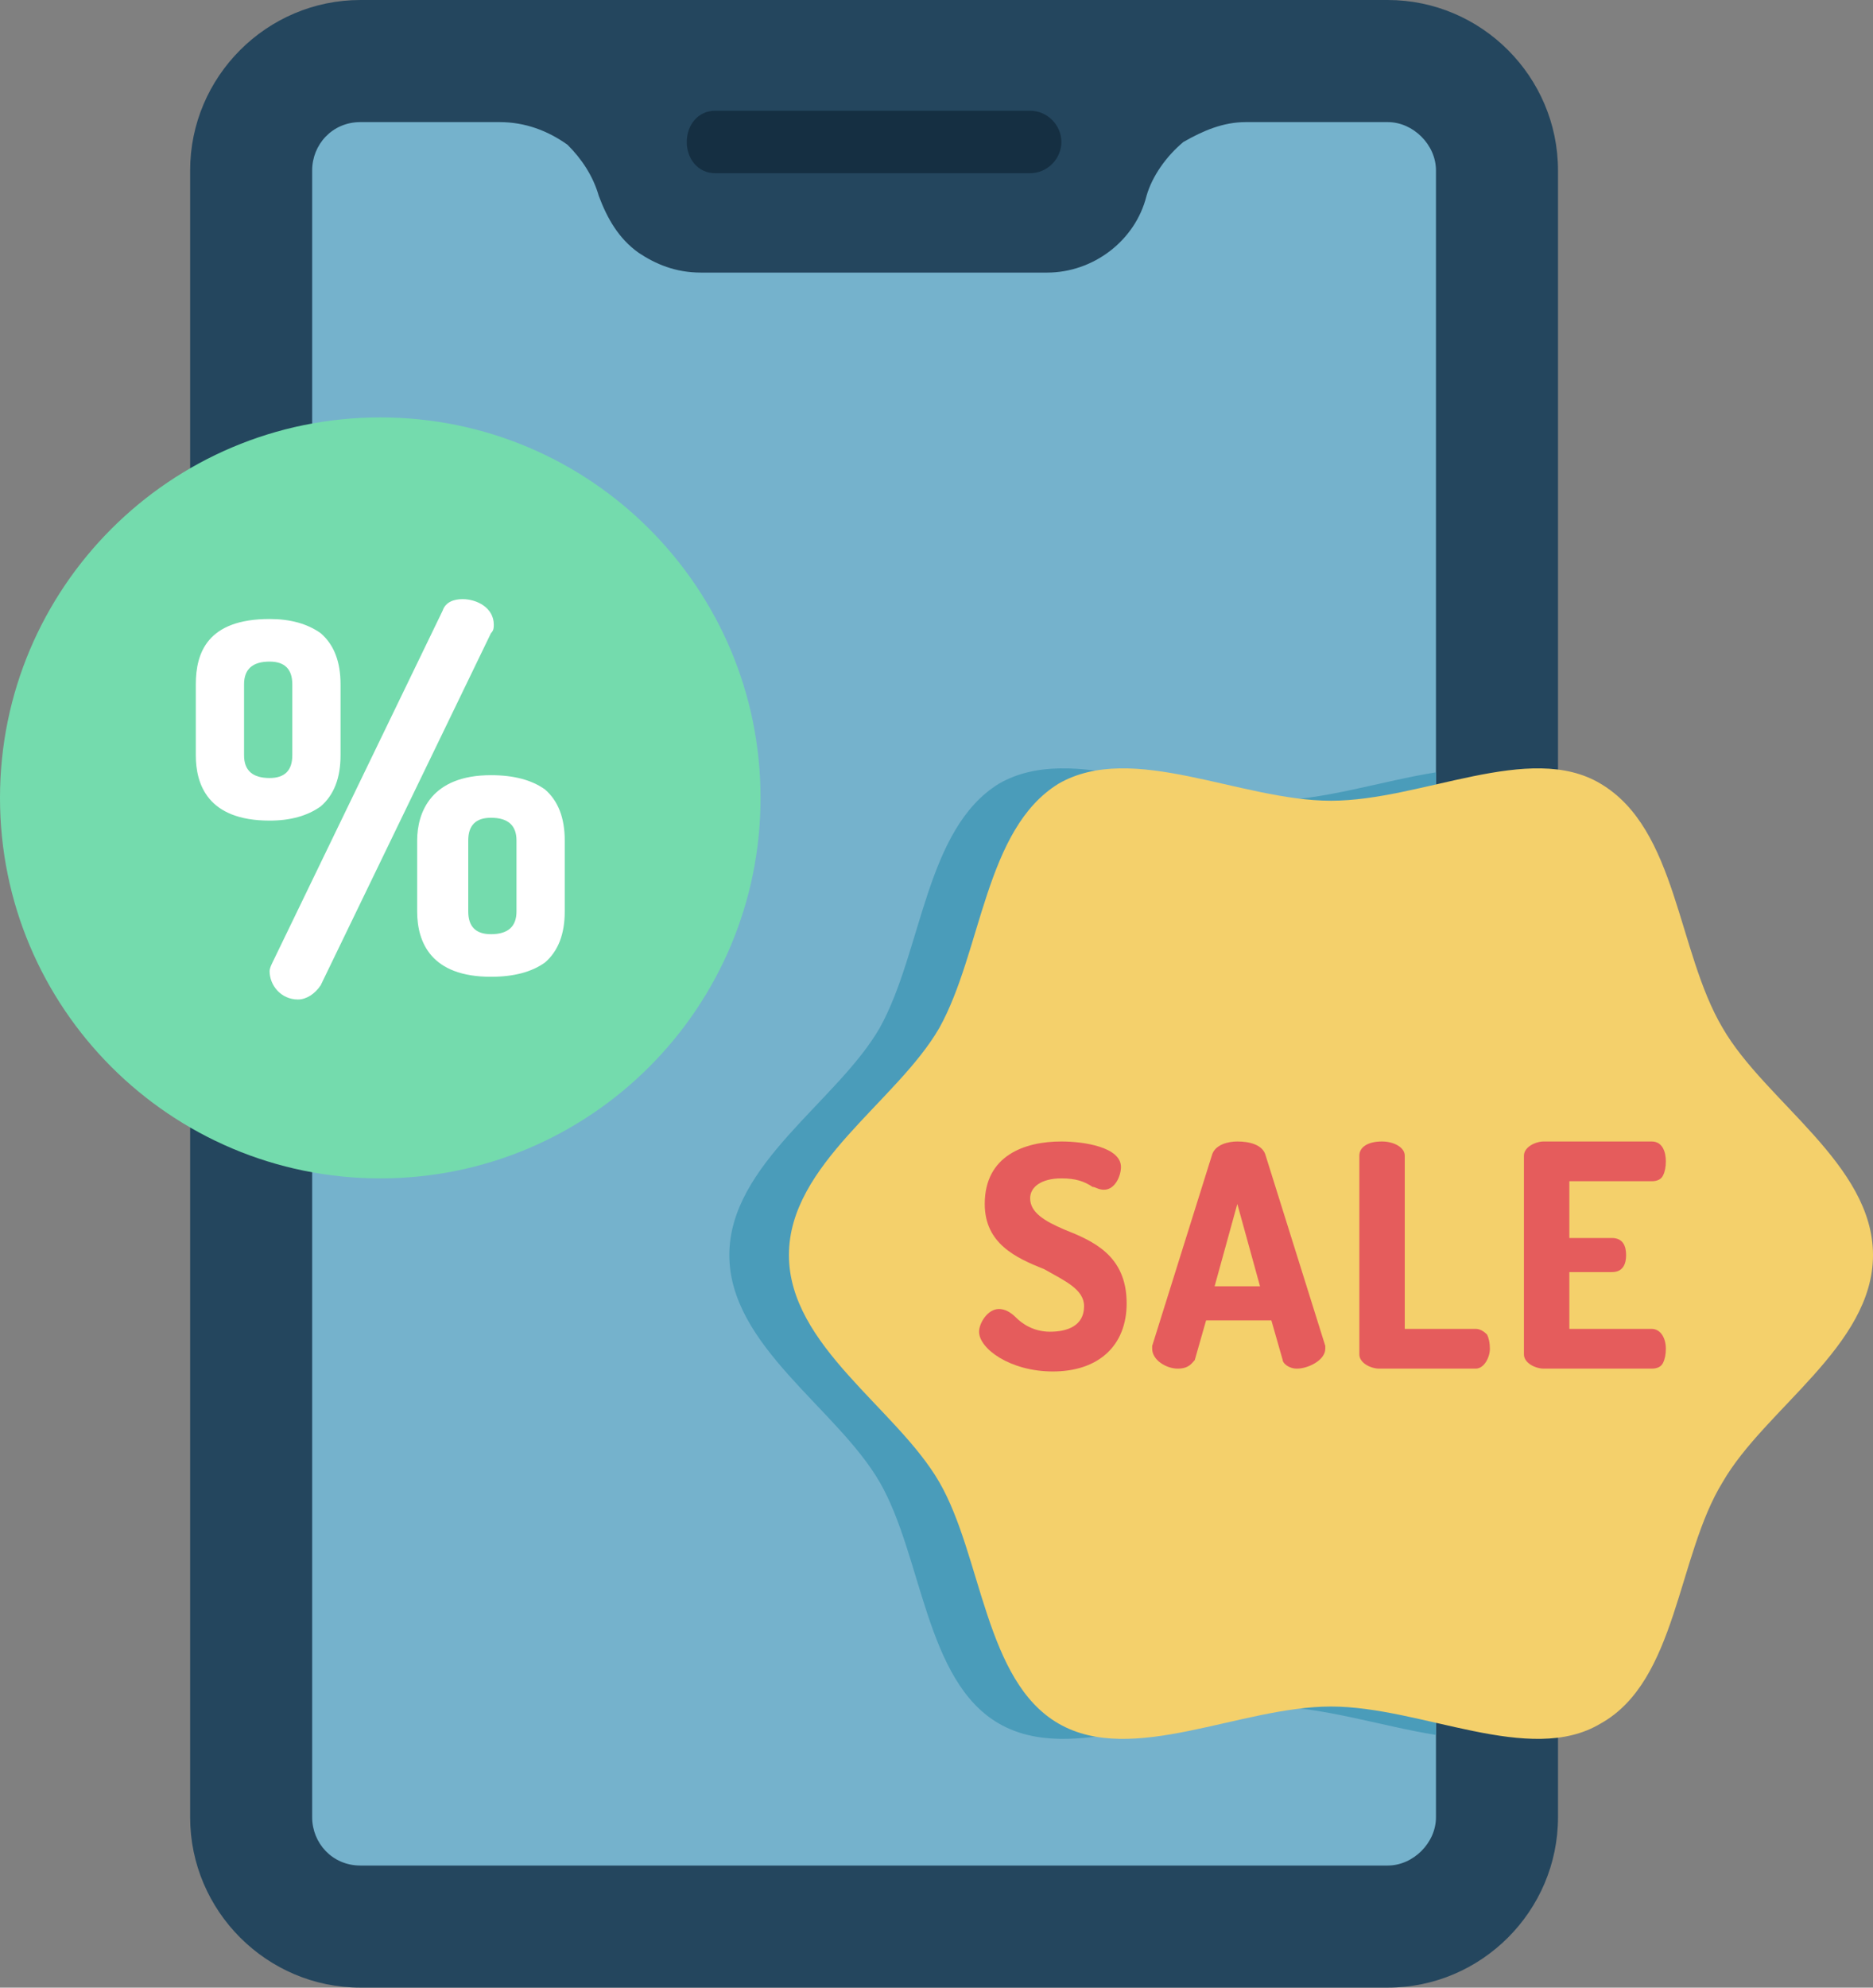 <svg version="1.2" xmlns="http://www.w3.org/2000/svg" viewBox="0 0 66 70" width="66" height="70"><rect x="0" y="0" width="66" height="70" fill="#808080" stroke="none"/><style>.a{fill:#24465e}.b{fill:#75b2cc}.c{fill:#4a9cba}.d{fill:#f4d06b}.e{fill:#74dbad}.f{fill:#e55c5c}.g{fill:#fff}.h{fill:#152f42}</style><path class="a" d="m48.9 0h-36.2c-3.3 0-6 2.7-6 6v58c0 3.3 2.7 6 6 6h36.2c3.3 0 6-2.7 6-6v-58c0-3.3-2.7-6-6-6z"/><path class="b" d="m50.6 6v58c0 0.9-0.8 1.7-1.7 1.7h-36.2c-1 0-1.7-0.8-1.7-1.7v-58c0-0.9 0.7-1.7 1.7-1.7h4.9c0.9 0 1.7 0.3 2.4 0.8 0.5 0.5 0.9 1.1 1.1 1.8 0.3 0.8 0.7 1.5 1.4 2 0.6 0.4 1.3 0.7 2.2 0.7h12.2c1.6 0 3.1-1.1 3.5-2.7 0.2-0.7 0.7-1.4 1.3-1.9 0.7-0.4 1.4-0.7 2.2-0.7h5c0.9 0 1.7 0.8 1.7 1.7z"/><path class="c" d="m50.6 27.2v33.9c-1.9-0.3-4-1-5.9-1-3.1 0-6.9 2.1-9.5 0.6-2.6-1.5-2.7-5.9-4.2-8.5-1.5-2.6-5.3-4.8-5.3-8 0-3.2 3.8-5.4 5.3-8 1.5-2.7 1.6-7 4.2-8.6 2.6-1.5 6.4 0.6 9.5 0.6 1.9 0 4-0.7 5.9-1z"/><path class="d" d="m46.9 28.2c-3.2 0-7-2.1-9.6-0.6-2.6 1.6-2.7 5.9-4.2 8.6-1.5 2.6-5.3 4.8-5.3 8 0 3.2 3.8 5.4 5.3 8 1.5 2.6 1.6 7 4.2 8.5 2.6 1.5 6.4-0.6 9.6-0.6 3.2 0 7 2.1 9.5 0.6 2.7-1.5 2.7-5.9 4.3-8.5 1.5-2.6 5.3-4.8 5.3-8 0-3.2-3.8-5.4-5.3-8-1.6-2.7-1.6-7-4.3-8.6-2.5-1.5-6.3 0.6-9.5 0.6z"/><path fill-rule="evenodd" class="e" d="m13.4 41.5c-7.4 0-13.4-6-13.4-13.4 0-7.4 6-13.4 13.4-13.4 7.4 0 13.4 6 13.4 13.4 0 7.4-6 13.4-13.4 13.4z"/><path class="f" d="m37.5 43.3c-0.7-0.3-1.2-0.6-1.2-1.1 0-0.4 0.4-0.7 1.1-0.7 0.5 0 0.8 0.1 1.1 0.3 0.1 0 0.2 0.1 0.4 0.1 0.4 0 0.6-0.5 0.6-0.8 0-0.7-1.3-0.9-2.1-0.9-1.3 0-2.7 0.5-2.7 2.2 0 1.4 1.1 1.9 2.1 2.3 0.7 0.4 1.4 0.7 1.4 1.3 0 0.7-0.6 0.9-1.2 0.9-0.6 0-1-0.3-1.2-0.5-0.2-0.2-0.4-0.3-0.6-0.3-0.4 0-0.7 0.5-0.7 0.8 0 0.6 1.1 1.4 2.6 1.4 1.6 0 2.6-0.9 2.6-2.4 0-1.7-1.2-2.2-2.2-2.6z"/><path class="f" d="m44.6 40.7c-0.1-0.4-0.6-0.5-1-0.5q0 0 0 0c-0.3 0-0.8 0.1-0.9 0.5l-2.1 6.7q0 0.1 0 0.1c0 0.4 0.5 0.7 0.9 0.7 0.4 0 0.5-0.2 0.6-0.3l0.4-1.4h2.3l0.4 1.4c0 0.1 0.2 0.3 0.5 0.3 0.4 0 1-0.3 1-0.7q0 0 0-0.1zm-0.2 4.6h-1.6l0.8-2.9z"/><path class="f" d="m52 46.8h-2.5v-6.1c0-0.3-0.4-0.5-0.8-0.5-0.5 0-0.8 0.2-0.8 0.5v7c0 0.3 0.4 0.5 0.7 0.5h3.4c0.3 0 0.5-0.4 0.5-0.7q0-0.3-0.1-0.5-0.2-0.2-0.4-0.2z"/><path class="f" d="m58.2 46.8h-2.9v-2h1.5c0.4 0 0.5-0.3 0.5-0.6 0-0.3-0.1-0.6-0.5-0.6h-1.5v-2h2.9q0.3 0 0.4-0.2 0.1-0.2 0.1-0.5c0-0.3-0.1-0.7-0.5-0.7h-3.8c-0.3 0-0.7 0.2-0.7 0.5v7c0 0.3 0.4 0.5 0.7 0.5h3.8q0.3 0 0.4-0.2 0.1-0.2 0.1-0.5c0-0.4-0.2-0.7-0.5-0.7z"/><path class="g" d="m12 26.6v-2.5q0-1.2-0.7-1.8-0.7-0.5-1.8-0.5c-2.2 0-2.6 1.2-2.6 2.3v2.5c0 1 0.4 2.3 2.6 2.3q1.1 0 1.8-0.5 0.7-0.6 0.7-1.8zm-1.7 0q0 0.8-0.8 0.8-0.9 0-0.9-0.8v-2.5q0-0.8 0.9-0.8 0.8 0 0.8 0.8z"/><path class="g" d="m17.4 22c0-0.6-0.6-0.9-1.1-0.9-0.3 0-0.6 0.1-0.7 0.4l-6 12.4q-0.1 0.2-0.1 0.3c0 0.5 0.4 1 1 1 0.3 0 0.6-0.2 0.8-0.5l6-12.4c0.1-0.1 0.1-0.2 0.1-0.3z"/><path class="g" d="m19.2 27.8q-0.7-0.5-1.9-0.5c-2.1 0-2.6 1.3-2.6 2.3v2.5c0 1.1 0.5 2.3 2.6 2.3q1.2 0 1.9-0.5 0.7-0.6 0.7-1.8v-2.5q0-1.2-0.7-1.8zm-1 4.3q0 0.8-0.9 0.8-0.8 0-0.8-0.8v-2.5q0-0.8 0.8-0.8 0.9 0 0.9 0.8z"/><path class="h" d="m36.3 6.1h-11.1c-0.6 0-1-0.5-1-1.1 0-0.6 0.4-1.1 1-1.1h11.1c0.6 0 1.1 0.5 1.1 1.1 0 0.6-0.5 1.1-1.1 1.1z"/></svg>